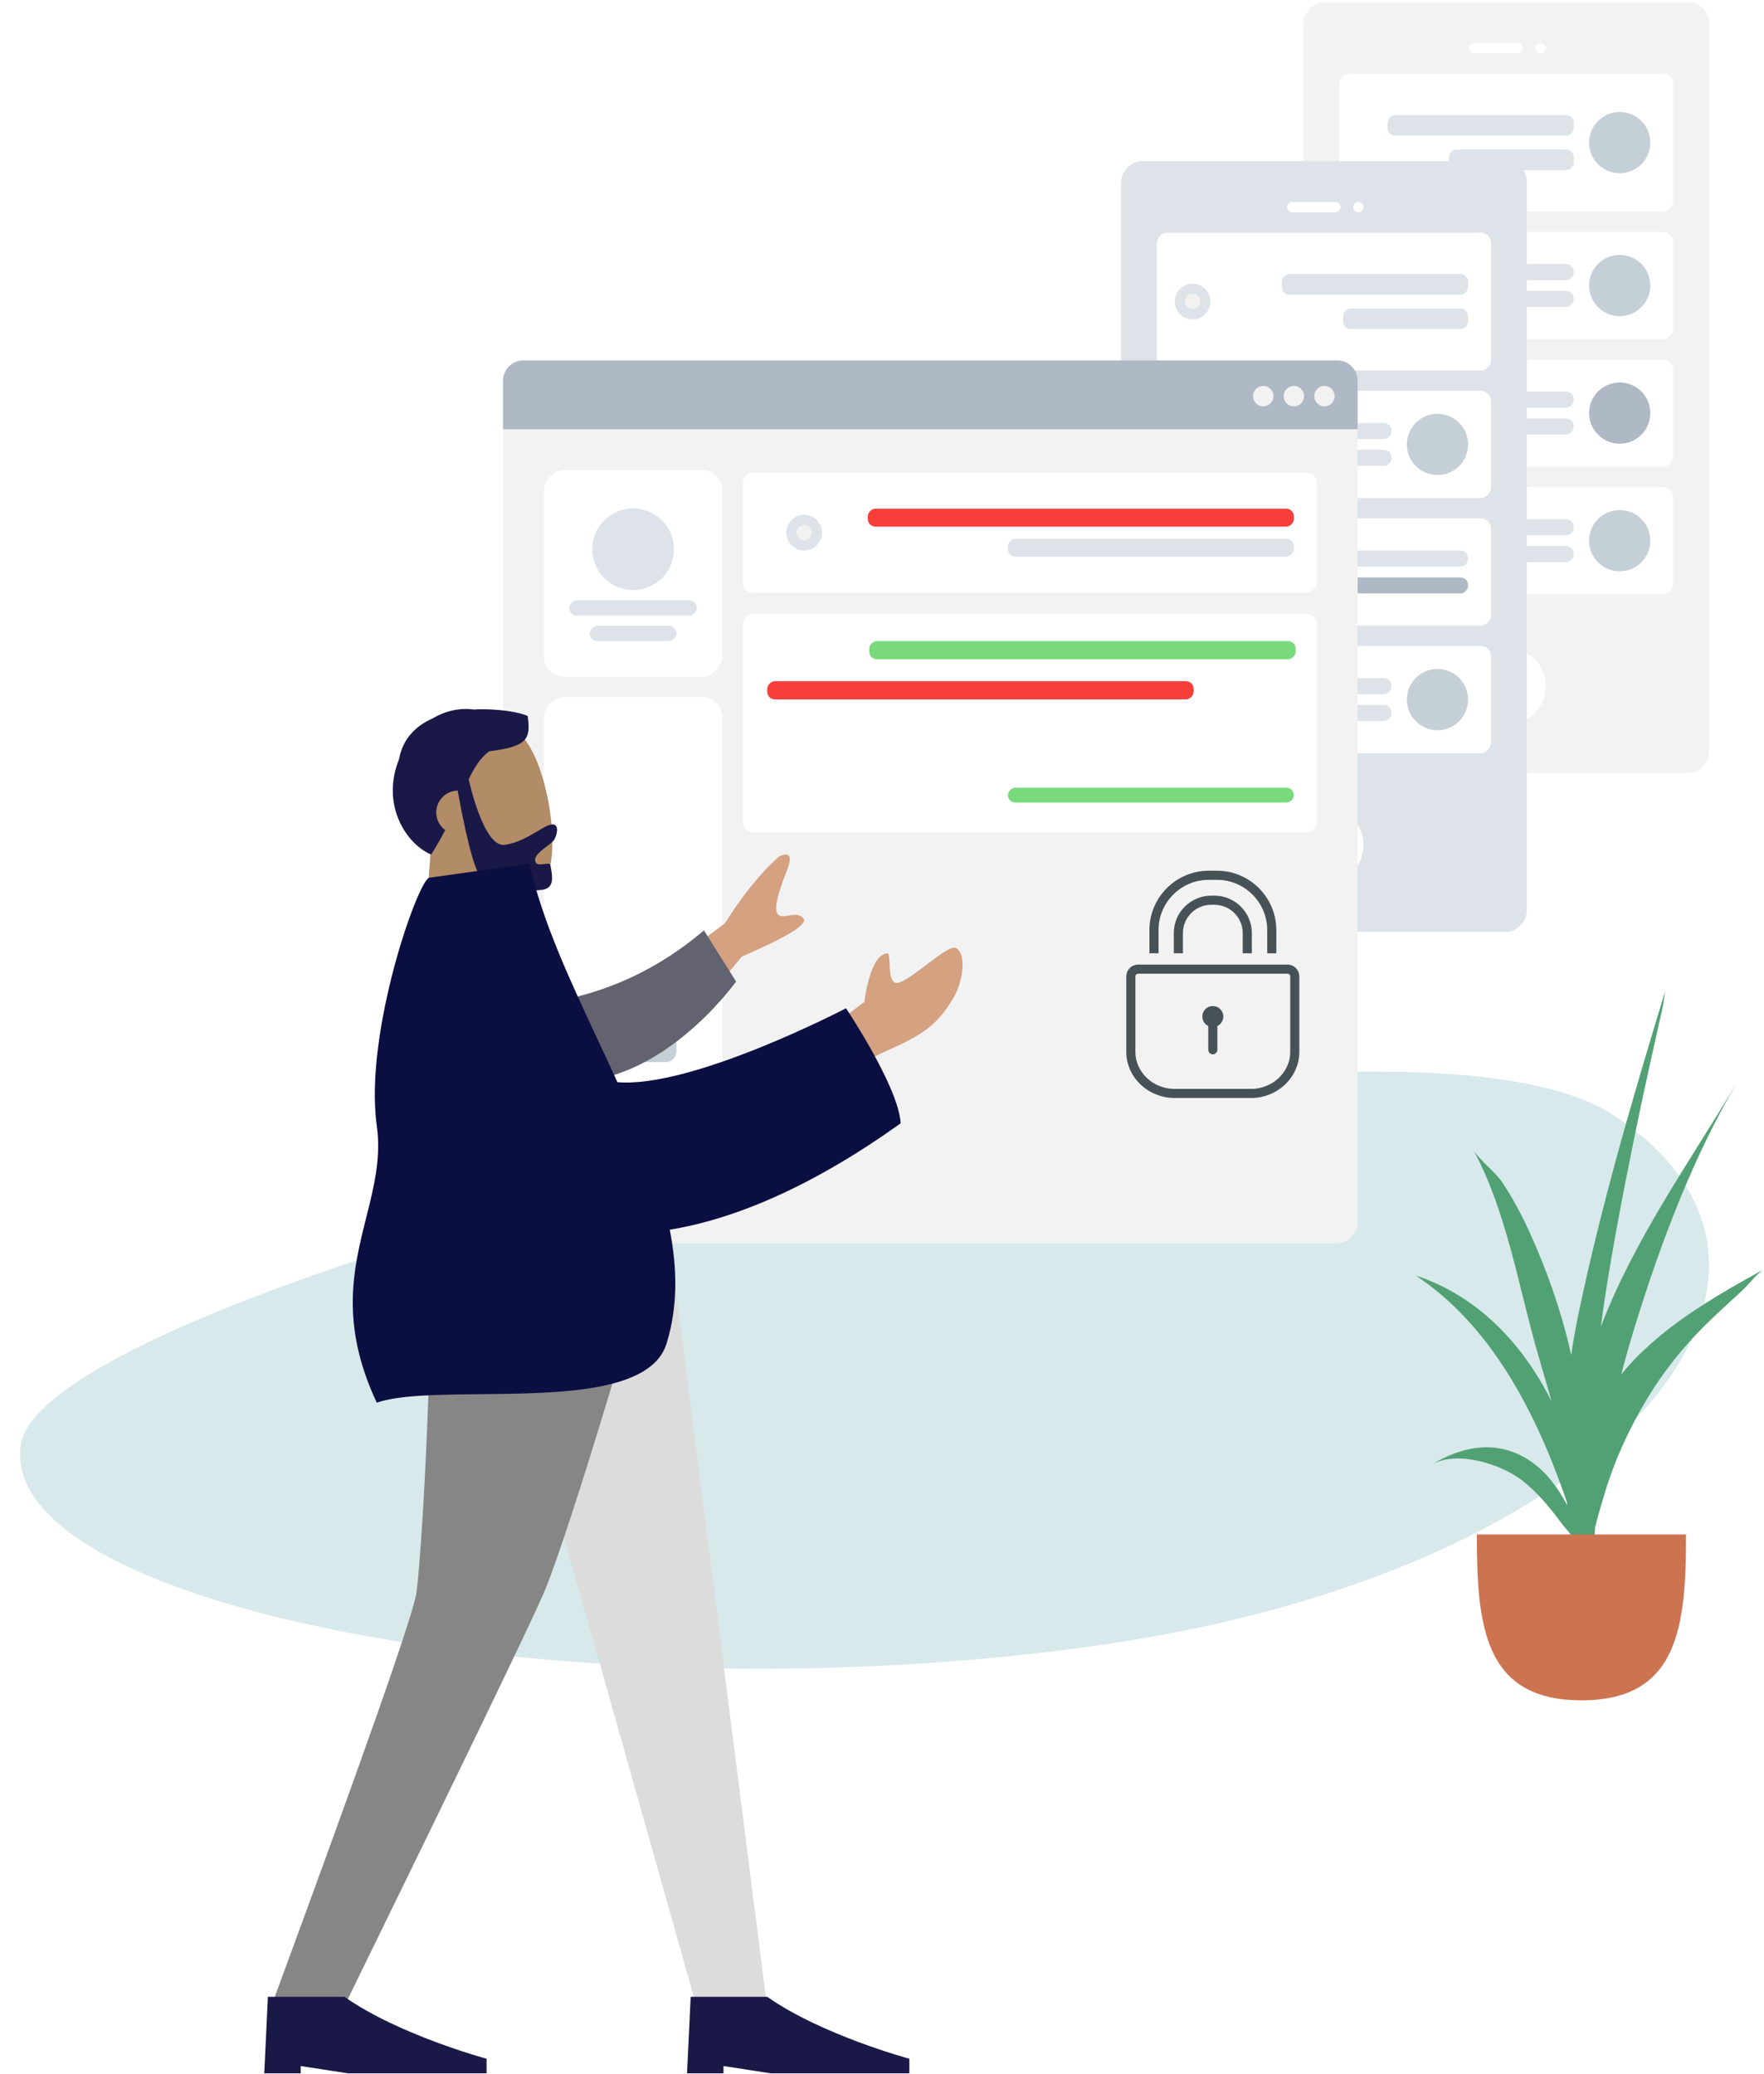 <svg width="484" height="569" viewBox="0 0 484 569" fill="none" xmlns="http://www.w3.org/2000/svg">
<g opacity="0.6" clip-path="url(#clip0)">
<path fill-rule="evenodd" clip-rule="evenodd" d="M5.709 396.3C-1.045 442.027 162.771 471.853 303.772 451.038C444.772 430.223 509.457 348.939 442.174 305.628C374.891 262.316 12.464 350.574 5.709 396.3Z" fill="#BCDADE"/>
</g>
<g clip-path="url(#clip1)">
<rect width="111.3" height="211.4" rx="5.6" transform="matrix(-1 0 0 1 468.907 0.629)" fill="#F2F2F2"/>
<path fill-rule="evenodd" clip-rule="evenodd" d="M413.607 198.729C407.808 198.729 403.107 194.028 403.107 188.229C403.107 182.431 407.808 177.729 413.607 177.729C419.406 177.729 424.107 182.431 424.107 188.229C424.107 194.028 419.406 198.729 413.607 198.729Z" fill="white"/>
<path fill-rule="evenodd" clip-rule="evenodd" d="M422.707 14.629C421.934 14.629 421.307 14.002 421.307 13.229C421.307 12.456 421.934 11.829 422.707 11.829C423.481 11.829 424.107 12.456 424.107 13.229C424.107 14.002 423.481 14.629 422.707 14.629Z" fill="white"/>
<rect width="14.7" height="2.8" rx="1.4" transform="matrix(-1 0 0 1 417.808 11.829)" fill="white"/>
<g clip-path="url(#clip2)">
<g clip-path="url(#clip3)">
<rect width="91.7" height="37.8" rx="2.8" transform="matrix(-1 0 0 1 459.107 20.23)" fill="white"/>
<g clip-path="url(#clip4)">
<rect width="51.1" height="5.67" rx="2.1" transform="matrix(-1 0 0 1 431.808 31.57)" fill="#DDE3E9"/>
<rect width="34.3" height="5.67" rx="2.1" transform="matrix(-1 0 0 1 431.808 41.02)" fill="#DDE3E9"/>
</g>
<path fill-rule="evenodd" clip-rule="evenodd" d="M444.408 47.529C439.768 47.529 436.008 43.769 436.008 39.13C436.008 34.49 439.768 30.73 444.408 30.73C449.047 30.73 452.808 34.49 452.808 39.13C452.808 43.769 449.047 47.529 444.408 47.529Z" fill="#C5CFD6"/>
</g>
<g clip-path="url(#clip5)">
<rect width="91.7" height="29.4" rx="2.8" transform="matrix(-1 0 0 1 459.107 63.629)" fill="white"/>
<g clip-path="url(#clip6)">
<rect width="51.1" height="4.41" rx="2.1" transform="matrix(-1 0 0 1 431.808 72.45)" fill="#DDE3E9"/>
<rect width="34.3" height="4.41" rx="2.1" transform="matrix(-1 0 0 1 431.808 79.8)" fill="#DDE3E9"/>
</g>
<path fill-rule="evenodd" clip-rule="evenodd" d="M444.408 86.729C439.768 86.729 436.008 82.969 436.008 78.329C436.008 73.69 439.768 69.929 444.408 69.929C449.047 69.929 452.808 73.69 452.808 78.329C452.808 82.969 449.047 86.729 444.408 86.729Z" fill="#C5CFD6"/>
</g>
<g clip-path="url(#clip7)">
<rect width="91.7" height="29.4" rx="2.8" transform="matrix(-1 0 0 1 459.107 98.629)" fill="white"/>
<g clip-path="url(#clip8)">
<rect width="51.1" height="4.41" rx="2.1" transform="matrix(-1 0 0 1 431.808 107.449)" fill="#DDE3E9"/>
<rect width="34.3" height="4.41" rx="2.1" transform="matrix(-1 0 0 1 431.808 114.8)" fill="#DDE3E9"/>
</g>
<path fill-rule="evenodd" clip-rule="evenodd" d="M444.408 121.729C439.768 121.729 436.008 117.969 436.008 113.329C436.008 108.69 439.768 104.929 444.408 104.929C449.047 104.929 452.808 108.69 452.808 113.329C452.808 117.969 449.047 121.729 444.408 121.729Z" fill="#AFB9C5"/>
</g>
<g clip-path="url(#clip9)">
<rect width="91.7" height="29.4" rx="2.8" transform="matrix(-1 0 0 1 459.107 133.629)" fill="white"/>
<g clip-path="url(#clip10)">
<rect width="51.1" height="4.41" rx="2.1" transform="matrix(-1 0 0 1 431.808 142.449)" fill="#DDE3E9"/>
<rect width="34.3" height="4.41" rx="2.1" transform="matrix(-1 0 0 1 431.808 149.8)" fill="#DDE3E9"/>
</g>
<path fill-rule="evenodd" clip-rule="evenodd" d="M444.408 156.729C439.768 156.729 436.008 152.969 436.008 148.329C436.008 143.69 439.768 139.929 444.408 139.929C449.047 139.929 452.808 143.69 452.808 148.329C452.808 152.969 449.047 156.729 444.408 156.729Z" fill="#C5CFD6"/>
</g>
</g>
</g>
<g clip-path="url(#clip11)" filter="url(#filter0_d)">
<rect width="111.3" height="211.4" rx="5.6" transform="matrix(-1 0 0 1 412.907 50.23)" fill="#DDE3E9"/>
<path fill-rule="evenodd" clip-rule="evenodd" d="M357.607 248.33C351.808 248.33 347.107 243.629 347.107 237.83C347.107 232.031 351.808 227.33 357.607 227.33C363.406 227.33 368.107 232.031 368.107 237.83C368.107 243.629 363.406 248.33 357.607 248.33Z" fill="white"/>
<path fill-rule="evenodd" clip-rule="evenodd" d="M366.707 64.229C365.934 64.229 365.307 63.603 365.307 62.829C365.307 62.056 365.934 61.429 366.707 61.429C367.481 61.429 368.107 62.056 368.107 62.829C368.107 63.603 367.481 64.229 366.707 64.229Z" fill="white"/>
<rect width="14.7" height="2.8" rx="1.4" transform="matrix(-1 0 0 1 361.808 61.429)" fill="white"/>
<g clip-path="url(#clip12)">
<g clip-path="url(#clip13)">
<rect width="91.7" height="37.8" rx="2.8" transform="matrix(-1 0 0 1 403.107 69.83)" fill="white"/>
<g clip-path="url(#clip14)">
<rect width="51.1" height="5.67" rx="2.1" transform="matrix(-1 0 0 1 396.808 81.17)" fill="#DDE3E9"/>
<rect width="34.3" height="5.67" rx="2.1" transform="matrix(-1 0 0 1 396.808 90.62)" fill="#DDE3E9"/>
</g>
<path fill-rule="evenodd" clip-rule="evenodd" d="M321.207 93.63C318.501 93.63 316.307 91.436 316.307 88.73C316.307 86.023 318.501 83.83 321.207 83.83C323.914 83.83 326.107 86.023 326.107 88.73C326.107 91.436 323.914 93.63 321.207 93.63Z" fill="#DDE3E9"/>
<path fill-rule="evenodd" clip-rule="evenodd" d="M321.208 90.83C320.048 90.83 319.108 89.889 319.108 88.73C319.108 87.57 320.048 86.63 321.208 86.63C322.367 86.63 323.308 87.57 323.308 88.73C323.308 89.889 322.367 90.83 321.208 90.83Z" fill="#F2F2F2"/>
</g>
<g clip-path="url(#clip15)">
<rect width="91.7" height="29.4" rx="2.8" transform="matrix(-1 0 0 1 403.107 113.229)" fill="white"/>
<g clip-path="url(#clip16)">
<rect width="51.1" height="4.41" rx="2.1" transform="matrix(-1 0 0 1 375.808 122.05)" fill="#DDE3E9"/>
<rect width="34.3" height="4.41" rx="2.1" transform="matrix(-1 0 0 1 375.808 129.4)" fill="#DDE3E9"/>
</g>
<path fill-rule="evenodd" clip-rule="evenodd" d="M388.408 136.33C383.768 136.33 380.008 132.569 380.008 127.93C380.008 123.29 383.768 119.53 388.408 119.53C393.047 119.53 396.808 123.29 396.808 127.93C396.808 132.569 393.047 136.33 388.408 136.33Z" fill="#C5CFD6"/>
</g>
<g clip-path="url(#clip17)">
<rect width="91.7" height="29.4" rx="2.8" transform="matrix(-1 0 0 1 403.107 148.229)" fill="white"/>
<g clip-path="url(#clip18)">
<rect width="51.1" height="4.41" rx="2.1" transform="matrix(-1 0 0 1 396.808 157.05)" fill="#DDE3E9"/>
<rect width="34.3" height="4.41" rx="2.1" transform="matrix(-1 0 0 1 396.808 164.4)" fill="#AFB9C5"/>
</g>
<path fill-rule="evenodd" clip-rule="evenodd" d="M321.207 167.83C318.501 167.83 316.307 165.636 316.307 162.93C316.307 160.223 318.501 158.03 321.207 158.03C323.914 158.03 326.107 160.223 326.107 162.93C326.107 165.636 323.914 167.83 321.207 167.83Z" fill="#DDE3E9"/>
<path fill-rule="evenodd" clip-rule="evenodd" d="M321.208 165.03C320.048 165.03 319.108 164.089 319.108 162.93C319.108 161.77 320.048 160.83 321.208 160.83C322.367 160.83 323.308 161.77 323.308 162.93C323.308 164.089 322.367 165.03 321.208 165.03Z" fill="#F2F2F2"/>
</g>
<g clip-path="url(#clip19)">
<rect width="91.7" height="29.4" rx="2.8" transform="matrix(-1 0 0 1 403.107 183.229)" fill="white"/>
<g clip-path="url(#clip20)">
<rect width="51.1" height="4.41" rx="2.1" transform="matrix(-1 0 0 1 375.808 192.05)" fill="#DDE3E9"/>
<rect width="34.3" height="4.41" rx="2.1" transform="matrix(-1 0 0 1 375.808 199.4)" fill="#DDE3E9"/>
</g>
<path fill-rule="evenodd" clip-rule="evenodd" d="M388.408 206.33C383.768 206.33 380.008 202.569 380.008 197.93C380.008 193.29 383.768 189.53 388.408 189.53C393.047 189.53 396.808 193.29 396.808 197.93C396.808 202.569 393.047 206.33 388.408 206.33Z" fill="#C5CFD6"/>
</g>
</g>
</g>
<g filter="url(#filter1_d)">
<g clip-path="url(#clip21)">
<g clip-path="url(#clip22)">
<rect width="234.5" height="242.2" rx="5.6" transform="matrix(-1 0 0 1 366.507 104.879)" fill="#F2F2F2"/>
<rect width="49" height="56.7" rx="5.6" transform="matrix(-1 0 0 1 192.208 134.979)" fill="white"/>
<path fill-rule="evenodd" clip-rule="evenodd" d="M167.708 167.879C161.522 167.879 156.508 162.865 156.508 156.679C156.508 150.494 161.522 145.479 167.708 145.479C173.893 145.479 178.908 150.494 178.908 156.679C178.908 162.865 173.893 167.879 167.708 167.879Z" fill="#DDE3E9"/>
<rect width="35" height="4.2" rx="2.1" transform="matrix(-1 0 0 1 185.208 170.679)" fill="#DDE3E9"/>
<rect width="23.8" height="4.2" rx="2.1" transform="matrix(-1 0 0 1 179.607 177.679)" fill="#DDE3E9"/>
<path d="M366.507 110.479C366.507 107.387 364 104.879 360.907 104.879H137.607C134.515 104.879 132.007 107.387 132.007 110.479V123.779H366.507V110.479Z" fill="#AFB9C5"/>
<path fill-rule="evenodd" clip-rule="evenodd" d="M357.408 117.479C355.861 117.479 354.608 116.226 354.608 114.679C354.608 113.133 355.861 111.879 357.408 111.879C358.954 111.879 360.208 113.133 360.208 114.679C360.208 116.226 358.954 117.479 357.408 117.479Z" fill="#F2F2F2"/>
<path fill-rule="evenodd" clip-rule="evenodd" d="M349.008 117.479C347.461 117.479 346.208 116.226 346.208 114.679C346.208 113.133 347.461 111.879 349.008 111.879C350.554 111.879 351.808 113.133 351.808 114.679C351.808 116.226 350.554 117.479 349.008 117.479Z" fill="#F2F2F2"/>
<path fill-rule="evenodd" clip-rule="evenodd" d="M340.608 117.479C339.061 117.479 337.808 116.226 337.808 114.679C337.808 113.133 339.061 111.879 340.608 111.879C342.154 111.879 343.408 113.133 343.408 114.679C343.408 116.226 342.154 117.479 340.608 117.479Z" fill="#F2F2F2"/>
<g clip-path="url(#clip23)">
<rect width="49" height="135.8" rx="5.6" transform="matrix(-1 0 0 1 192.208 197.279)" fill="white"/>
<g clip-path="url(#clip24)">
<rect width="23.8" height="17.5" rx="2.8" transform="matrix(-1 0 0 1 179.607 302.979)" fill="#DDE3E9"/>
<rect width="23.8" height="17.5" rx="2.8" transform="matrix(-1 0 0 1 179.607 279.879)" fill="#C5CFD6"/>
</g>
</g>
<g clip-path="url(#clip25)">
<g clip-path="url(#clip26)">
<rect width="157.5" height="32.9" rx="2.8" transform="matrix(-1 0 0 1 355.307 135.679)" fill="white"/>
<g clip-path="url(#clip27)">
<rect width="116.9" height="4.935" rx="2.1" transform="matrix(-1 0 0 1 349.007 145.55)" fill="#F63F3A"/>
<rect width="78.467" height="4.935" rx="2.1" transform="matrix(-1 0 0 1 349.007 153.775)" fill="#DDE3E9"/>
</g>
<path fill-rule="evenodd" clip-rule="evenodd" d="M214.639 157.029C211.933 157.029 209.739 154.836 209.739 152.129C209.739 149.423 211.933 147.229 214.639 147.229C217.345 147.229 219.539 149.423 219.539 152.129C219.539 154.836 217.345 157.029 214.639 157.029Z" fill="#DDE3E9"/>
<path fill-rule="evenodd" clip-rule="evenodd" d="M214.639 154.23C213.479 154.23 212.539 153.289 212.539 152.13C212.539 150.97 213.479 150.03 214.639 150.03C215.799 150.03 216.739 150.97 216.739 152.13C216.739 153.289 215.799 154.23 214.639 154.23Z" fill="#F2F2F2"/>
</g>
<g clip-path="url(#clip28)">
<rect width="157.5" height="60" rx="2.8" transform="matrix(-1 0 0 1 355.307 174.379)" fill="white"/>
<g clip-path="url(#clip29)">
<rect width="78.467" height="4.095" rx="2.047" transform="matrix(-1 0 0 1 349.007 222.094)" fill="#79DA7D"/>
</g>
</g>
</g>
</g>
<rect width="117" height="5" rx="2.1" transform="matrix(-1 0 0 1 349.507 181.879)" fill="#79DA7D"/>
<rect width="117" height="5" rx="2.1" transform="matrix(-1 0 0 1 321.507 192.879)" fill="#F63F3A"/>
</g>
<path d="M342.943 267.53L342.941 261.223C342.986 252.973 336.271 246.173 328.021 246.13H325.707C317.457 246.087 310.672 252.8 310.627 261.05V267.53" stroke="#475257" stroke-width="2.5"/>
<path d="M336.224 267.53V261.973C336.224 257.022 332.175 252.973 327.224 252.973H326.314C321.363 252.973 317.314 257.022 317.314 261.973V267.53" stroke="#475257" stroke-width="2.5"/>
<path fill-rule="evenodd" clip-rule="evenodd" d="M349.257 294.584C349.257 300.852 343.859 305.98 337.257 305.98H316.278C309.679 305.98 304.278 300.852 304.278 294.584V273.875C304.278 272.774 305.179 271.874 306.278 271.874H347.257C348.359 271.874 349.257 272.774 349.257 273.875V294.584Z" stroke="#475257" stroke-width="2.5" stroke-linecap="round" stroke-linejoin="round"/>
<path d="M326.769 285.453V293.994" stroke="#475257" stroke-width="2.5" stroke-linecap="round"/>
<path fill-rule="evenodd" clip-rule="evenodd" d="M325.136 284.885C325.136 285.79 325.863 286.518 326.767 286.518C327.667 286.518 328.402 285.79 328.402 284.885C328.402 283.98 327.667 283.252 326.767 283.252C325.863 283.252 325.136 283.98 325.136 284.885Z" fill="#475257"/>
<path fill-rule="evenodd" clip-rule="evenodd" d="M325.136 284.885C325.136 285.79 325.863 286.518 326.767 286.518C327.667 286.518 328.402 285.79 328.402 284.885C328.402 283.98 327.667 283.252 326.767 283.252C325.863 283.252 325.136 283.98 325.136 284.885Z" stroke="#475257" stroke-width="2.5"/>
</g>
<path fill-rule="evenodd" clip-rule="evenodd" d="M131.209 240.778C138.112 243.628 144.649 244.502 147.513 243.319C154.66 240.365 151.529 213.138 144.288 203.248C137.046 193.359 107.356 193.607 108.848 215.008C109.354 222.268 113.143 228.2 118.209 232.755L115.404 271.801L139.17 268.461L131.209 240.778Z" fill="#B28B67"/>
<path fill-rule="evenodd" clip-rule="evenodd" d="M128.594 213.79C130.22 210.44 131.865 207.828 134.242 206.111C144.714 204.808 145.674 202.763 144.786 196.45C142.929 195.479 136.689 194.283 129.94 194.648C126.401 194.152 122.397 194.902 118.744 197.071C114.142 199.104 110.496 202.603 109.474 208.337C104.563 220.439 111.122 231.397 118.314 234.444C119.785 232.104 121.041 229.86 122.143 227.726C120.887 226.803 119.99 225.393 119.756 223.728C119.295 220.446 121.581 217.412 124.863 216.951C125.104 216.917 125.344 216.898 125.581 216.893C126.306 220.975 128.864 234.77 131.138 239.367C133.818 244.787 144.996 244.639 148.826 244.101C152.133 243.636 151.581 240.52 151.184 238.286C151.127 237.964 151.073 237.661 151.035 237.387C150.954 236.813 150.208 236.919 149.366 237.04C148.272 237.196 147.014 237.375 146.838 236.119C146.646 234.75 148.39 233.435 149.95 232.257C150.924 231.523 151.826 230.842 152.142 230.236C153.139 228.324 153.228 225.922 151.355 226.185C150.331 226.329 149.01 227.116 147.42 228.064C145.019 229.494 142.007 231.289 138.485 231.784C132.667 232.602 128.644 214.022 128.594 213.79Z" fill="#191847"/>
<path fill-rule="evenodd" clip-rule="evenodd" d="M128.507 329.809L164.762 457.036L191.214 550.809H210.507L182.398 329.809H128.507Z" fill="#DCDCDC"/>
<path fill-rule="evenodd" clip-rule="evenodd" d="M118.811 329.809C117.973 395.383 115.113 431.149 114.233 437.107C113.352 443.065 100.039 480.965 74.293 550.809H94.28C127.056 483.806 145.353 445.905 149.17 437.107C152.986 428.309 164.766 392.543 182.507 329.809H118.811Z" fill="#868686"/>
<path fill-rule="evenodd" clip-rule="evenodd" d="M72.507 568.809L73.507 547.809L94.507 547.809C109.444 558.309 133.507 564.809 133.507 564.809V568.809H95.507L82.507 566.809V568.809H72.507Z" fill="#191847"/>
<path fill-rule="evenodd" clip-rule="evenodd" d="M188.507 568.809L189.507 547.809L210.507 547.809C225.444 558.309 249.507 564.809 249.507 564.809V568.809H211.507L198.507 566.809V568.809H188.507Z" fill="#191847"/>
<path fill-rule="evenodd" clip-rule="evenodd" d="M198.878 253.328L167.152 276.984L181.76 288.823L203.521 262.446C216.169 256.971 221.813 253.472 220.453 251.951C219.307 250.668 217.787 250.932 216.386 251.175C215.295 251.365 214.277 251.541 213.565 250.964C211.939 249.647 213.889 243.968 215.97 238.658C218.051 233.348 215.147 234.193 213.551 235.139C208.531 239.674 203.64 245.737 198.878 253.328ZM237.15 274.885L223.217 285.301L226.206 300.332C226.206 300.332 234.993 291.9 243.076 288.372C253.383 283.874 257.402 280.98 261.705 273.564C264.007 269.596 265.378 262.078 262.379 260.114C261.229 259.36 257.712 262.017 254.123 264.727C251.387 266.793 248.611 268.89 246.809 269.533C244.383 270.398 244.22 267.119 244.09 264.499C243.997 262.619 243.921 261.077 243.037 261.65C238.628 262.347 237.15 274.885 237.15 274.885Z" fill="#D4A181"/>
<path fill-rule="evenodd" clip-rule="evenodd" d="M149.823 275.143C161.845 273.323 177.542 268.524 193.144 255.243L201.98 269.3C191.812 282.687 176.551 294.657 161.967 296.291C150.473 297.578 142.676 284.553 149.823 275.143Z" fill="#62636E"/>
<path fill-rule="evenodd" clip-rule="evenodd" d="M131.798 382.489C120.143 382.605 109.433 382.712 103.373 384.815C93.189 363.088 96.986 347.973 100.491 334.02C102.604 325.611 104.61 317.624 103.386 308.865C99.821 283.358 114.782 241.224 117.795 240.8L118.66 240.679L142.538 237.323L145.272 236.939C148.718 252.548 156.363 268.899 164.056 285.355C165.853 289.198 167.652 293.047 169.402 296.893C190.007 298.62 232.13 276.61 232.13 276.61C232.13 276.61 246.578 298.194 247.12 308.175C223.206 325.283 201.93 334.403 183.762 337.361C185.861 348.093 185.99 358.567 182.89 368.59C178.736 382.02 153.611 382.271 131.798 382.489Z" fill="#0B0E40"/>
<path fill-rule="evenodd" clip-rule="evenodd" d="M476.651 296.889C463.584 318.81 448.366 340.035 439.227 364.002C439.595 361.177 439.986 358.355 440.423 355.537C442.742 340.599 445.624 325.769 448.652 310.958C450.195 303.417 451.826 295.903 453.499 288.39C454.399 284.354 455.287 280.316 456.206 276.285C456.428 275.308 456.619 273.602 456.898 271.874C448.016 301.019 439.451 330.187 433.186 360.033C432.364 363.95 431.664 367.86 431.091 371.764C430.895 370.873 430.702 369.983 430.491 369.095C427.956 358.449 424.153 347.889 419.626 337.936C417.461 333.176 414.975 328.52 412.048 324.182C410.222 321.478 405.918 318.263 404.252 315.494C413.359 332.197 416.648 353.096 421.906 371.255C423.189 375.686 424.481 380.11 425.746 384.542C417.816 368.64 405.513 355.574 388.407 349.911C409.113 363.592 421.533 387.551 429.902 412.055C429.93 412.346 429.962 412.637 429.991 412.928C427.528 408.254 424.426 404.026 420.221 401.065C411.223 394.727 401.24 396.573 392.512 402.01C399.362 397.656 411.744 401.621 417.508 406.047C421.634 409.216 425.161 413.466 428.224 417.613C428.957 418.607 429.958 419.767 431.016 421.005C432.499 430.63 434.915 440.19 438.337 449.674C437.772 446.951 438.18 442.598 438.024 440.569C438.007 440.349 437.993 440.129 437.976 439.91C438.496 441.987 438.998 444.04 439.482 446.059C438.521 442.205 437.998 438.182 437.59 434.117C437.485 432.37 437.382 430.623 437.274 428.876C437.308 425.561 437.445 422.233 437.676 418.899C438.495 415.659 439.412 412.603 440.168 410.061C442.896 400.891 446.896 392.105 451.82 383.909C456.312 376.43 461.689 369.655 467.896 363.528C471.242 360.226 474.744 357.081 478.197 353.892C479.446 352.739 481.677 349.905 483.607 348.428C469.551 356.177 455.083 364.561 444.829 377.047C446.031 372.43 447.337 367.879 448.718 363.419C455.726 340.792 464.573 317.34 476.651 296.889Z" fill="#52A174"/>
<path fill-rule="evenodd" clip-rule="evenodd" d="M462.607 420.974C462.607 446.103 460.617 466.474 433.907 466.474C407.197 466.474 405.207 446.103 405.207 420.974" fill="#CC7350"/>
<defs>
<filter id="filter0_d" x="301.507" y="40.23" width="122" height="222" filterUnits="userSpaceOnUse" color-interpolation-filters="sRGB">
<feFlood flood-opacity="0" result="BackgroundImageFix"/>
<feColorMatrix in="SourceAlpha" type="matrix" values="0 0 0 0 0 0 0 0 0 0 0 0 0 0 0 0 0 0 127 0"/>
<feOffset dx="6" dy="-6"/>
<feGaussianBlur stdDeviation="2"/>
<feColorMatrix type="matrix" values="0 0 0 0 0 0 0 0 0 0 0 0 0 0 0 0 0 0 0.12 0"/>
<feBlend mode="normal" in2="BackgroundImageFix" result="effect1_dropShadow"/>
<feBlend mode="normal" in="SourceGraphic" in2="effect1_dropShadow" result="shape"/>
</filter>
<filter id="filter1_d" x="127.507" y="88.879" width="255" height="263" filterUnits="userSpaceOnUse" color-interpolation-filters="sRGB">
<feFlood flood-opacity="0" result="BackgroundImageFix"/>
<feColorMatrix in="SourceAlpha" type="matrix" values="0 0 0 0 0 0 0 0 0 0 0 0 0 0 0 0 0 0 127 0"/>
<feOffset dx="6" dy="-6"/>
<feGaussianBlur stdDeviation="5"/>
<feColorMatrix type="matrix" values="0 0 0 0 0 0 0 0 0 0 0 0 0 0 0 0 0 0 0.12 0"/>
<feBlend mode="normal" in2="BackgroundImageFix" result="effect1_dropShadow"/>
<feBlend mode="normal" in="SourceGraphic" in2="effect1_dropShadow" result="shape"/>
</filter>
<clipPath id="clip0">
<rect width="464" height="164" fill="white" transform="matrix(-1 0 0 1 468.907 293.994)"/>
</clipPath>
<clipPath id="clip1">
<rect width="112" height="212" fill="white" transform="matrix(-1 0 0 1 468.907 0.629)"/>
</clipPath>
<clipPath id="clip2">
<rect width="92" height="144" fill="white" transform="matrix(-1 0 0 1 459.107 20.23)"/>
</clipPath>
<clipPath id="clip3">
<rect width="92" height="38" fill="white" transform="matrix(-1 0 0 1 459.107 20.23)"/>
</clipPath>
<clipPath id="clip4">
<rect width="52" height="16" fill="white" transform="matrix(-1 0 0 1 431.808 31.57)"/>
</clipPath>
<clipPath id="clip5">
<rect width="92" height="30" fill="white" transform="matrix(-1 0 0 1 459.107 63.629)"/>
</clipPath>
<clipPath id="clip6">
<rect width="52" height="12" fill="white" transform="matrix(-1 0 0 1 431.808 72.45)"/>
</clipPath>
<clipPath id="clip7">
<rect width="92" height="30" fill="white" transform="matrix(-1 0 0 1 459.107 98.629)"/>
</clipPath>
<clipPath id="clip8">
<rect width="52" height="12" fill="white" transform="matrix(-1 0 0 1 431.808 107.449)"/>
</clipPath>
<clipPath id="clip9">
<rect width="92" height="30" fill="white" transform="matrix(-1 0 0 1 459.107 133.629)"/>
</clipPath>
<clipPath id="clip10">
<rect width="52" height="12" fill="white" transform="matrix(-1 0 0 1 431.808 142.449)"/>
</clipPath>
<clipPath id="clip11">
<rect width="112" height="212" fill="white" transform="matrix(-1 0 0 1 413.507 50.23)"/>
</clipPath>
<clipPath id="clip12">
<rect width="92" height="144" fill="white" transform="matrix(-1 0 0 1 403.107 69.83)"/>
</clipPath>
<clipPath id="clip13">
<rect width="92" height="38" fill="white" transform="matrix(-1 0 0 1 403.107 69.83)"/>
</clipPath>
<clipPath id="clip14">
<rect width="52" height="16" fill="white" transform="matrix(-1 0 0 1 396.808 81.17)"/>
</clipPath>
<clipPath id="clip15">
<rect width="92" height="30" fill="white" transform="matrix(-1 0 0 1 403.107 113.229)"/>
</clipPath>
<clipPath id="clip16">
<rect width="52" height="12" fill="white" transform="matrix(-1 0 0 1 375.808 122.05)"/>
</clipPath>
<clipPath id="clip17">
<rect width="92" height="30" fill="white" transform="matrix(-1 0 0 1 403.107 148.229)"/>
</clipPath>
<clipPath id="clip18">
<rect width="52" height="12" fill="white" transform="matrix(-1 0 0 1 396.808 157.05)"/>
</clipPath>
<clipPath id="clip19">
<rect width="92" height="30" fill="white" transform="matrix(-1 0 0 1 403.107 183.229)"/>
</clipPath>
<clipPath id="clip20">
<rect width="52" height="12" fill="white" transform="matrix(-1 0 0 1 375.808 192.05)"/>
</clipPath>
<clipPath id="clip21">
<rect width="235" height="243" fill="white" transform="matrix(-1 0 0 1 366.507 104.879)"/>
</clipPath>
<clipPath id="clip22">
<rect width="235" height="243" fill="white" transform="matrix(-1 0 0 1 366.507 104.879)"/>
</clipPath>
<clipPath id="clip23">
<rect width="49" height="136" fill="white" transform="matrix(-1 0 0 1 192.208 197.279)"/>
</clipPath>
<clipPath id="clip24">
<rect width="24" height="41" fill="white" transform="matrix(-1 0 0 1 179.607 279.879)"/>
</clipPath>
<clipPath id="clip25">
<rect width="158" height="100" fill="white" transform="matrix(-1 0 0 1 355.307 135.679)"/>
</clipPath>
<clipPath id="clip26">
<rect width="158" height="33" fill="white" transform="matrix(-1 0 0 1 355.307 135.679)"/>
</clipPath>
<clipPath id="clip27">
<rect width="117" height="14" fill="white" transform="matrix(-1 0 0 1 349.007 145.55)"/>
</clipPath>
<clipPath id="clip28">
<rect width="158" height="61" fill="white" transform="matrix(-1 0 0 1 355.307 174.079)"/>
</clipPath>
<clipPath id="clip29">
<rect width="79" height="5" fill="white" transform="matrix(-1 0 0 1 349.007 221.269)"/>
</clipPath>
</defs>
</svg>

